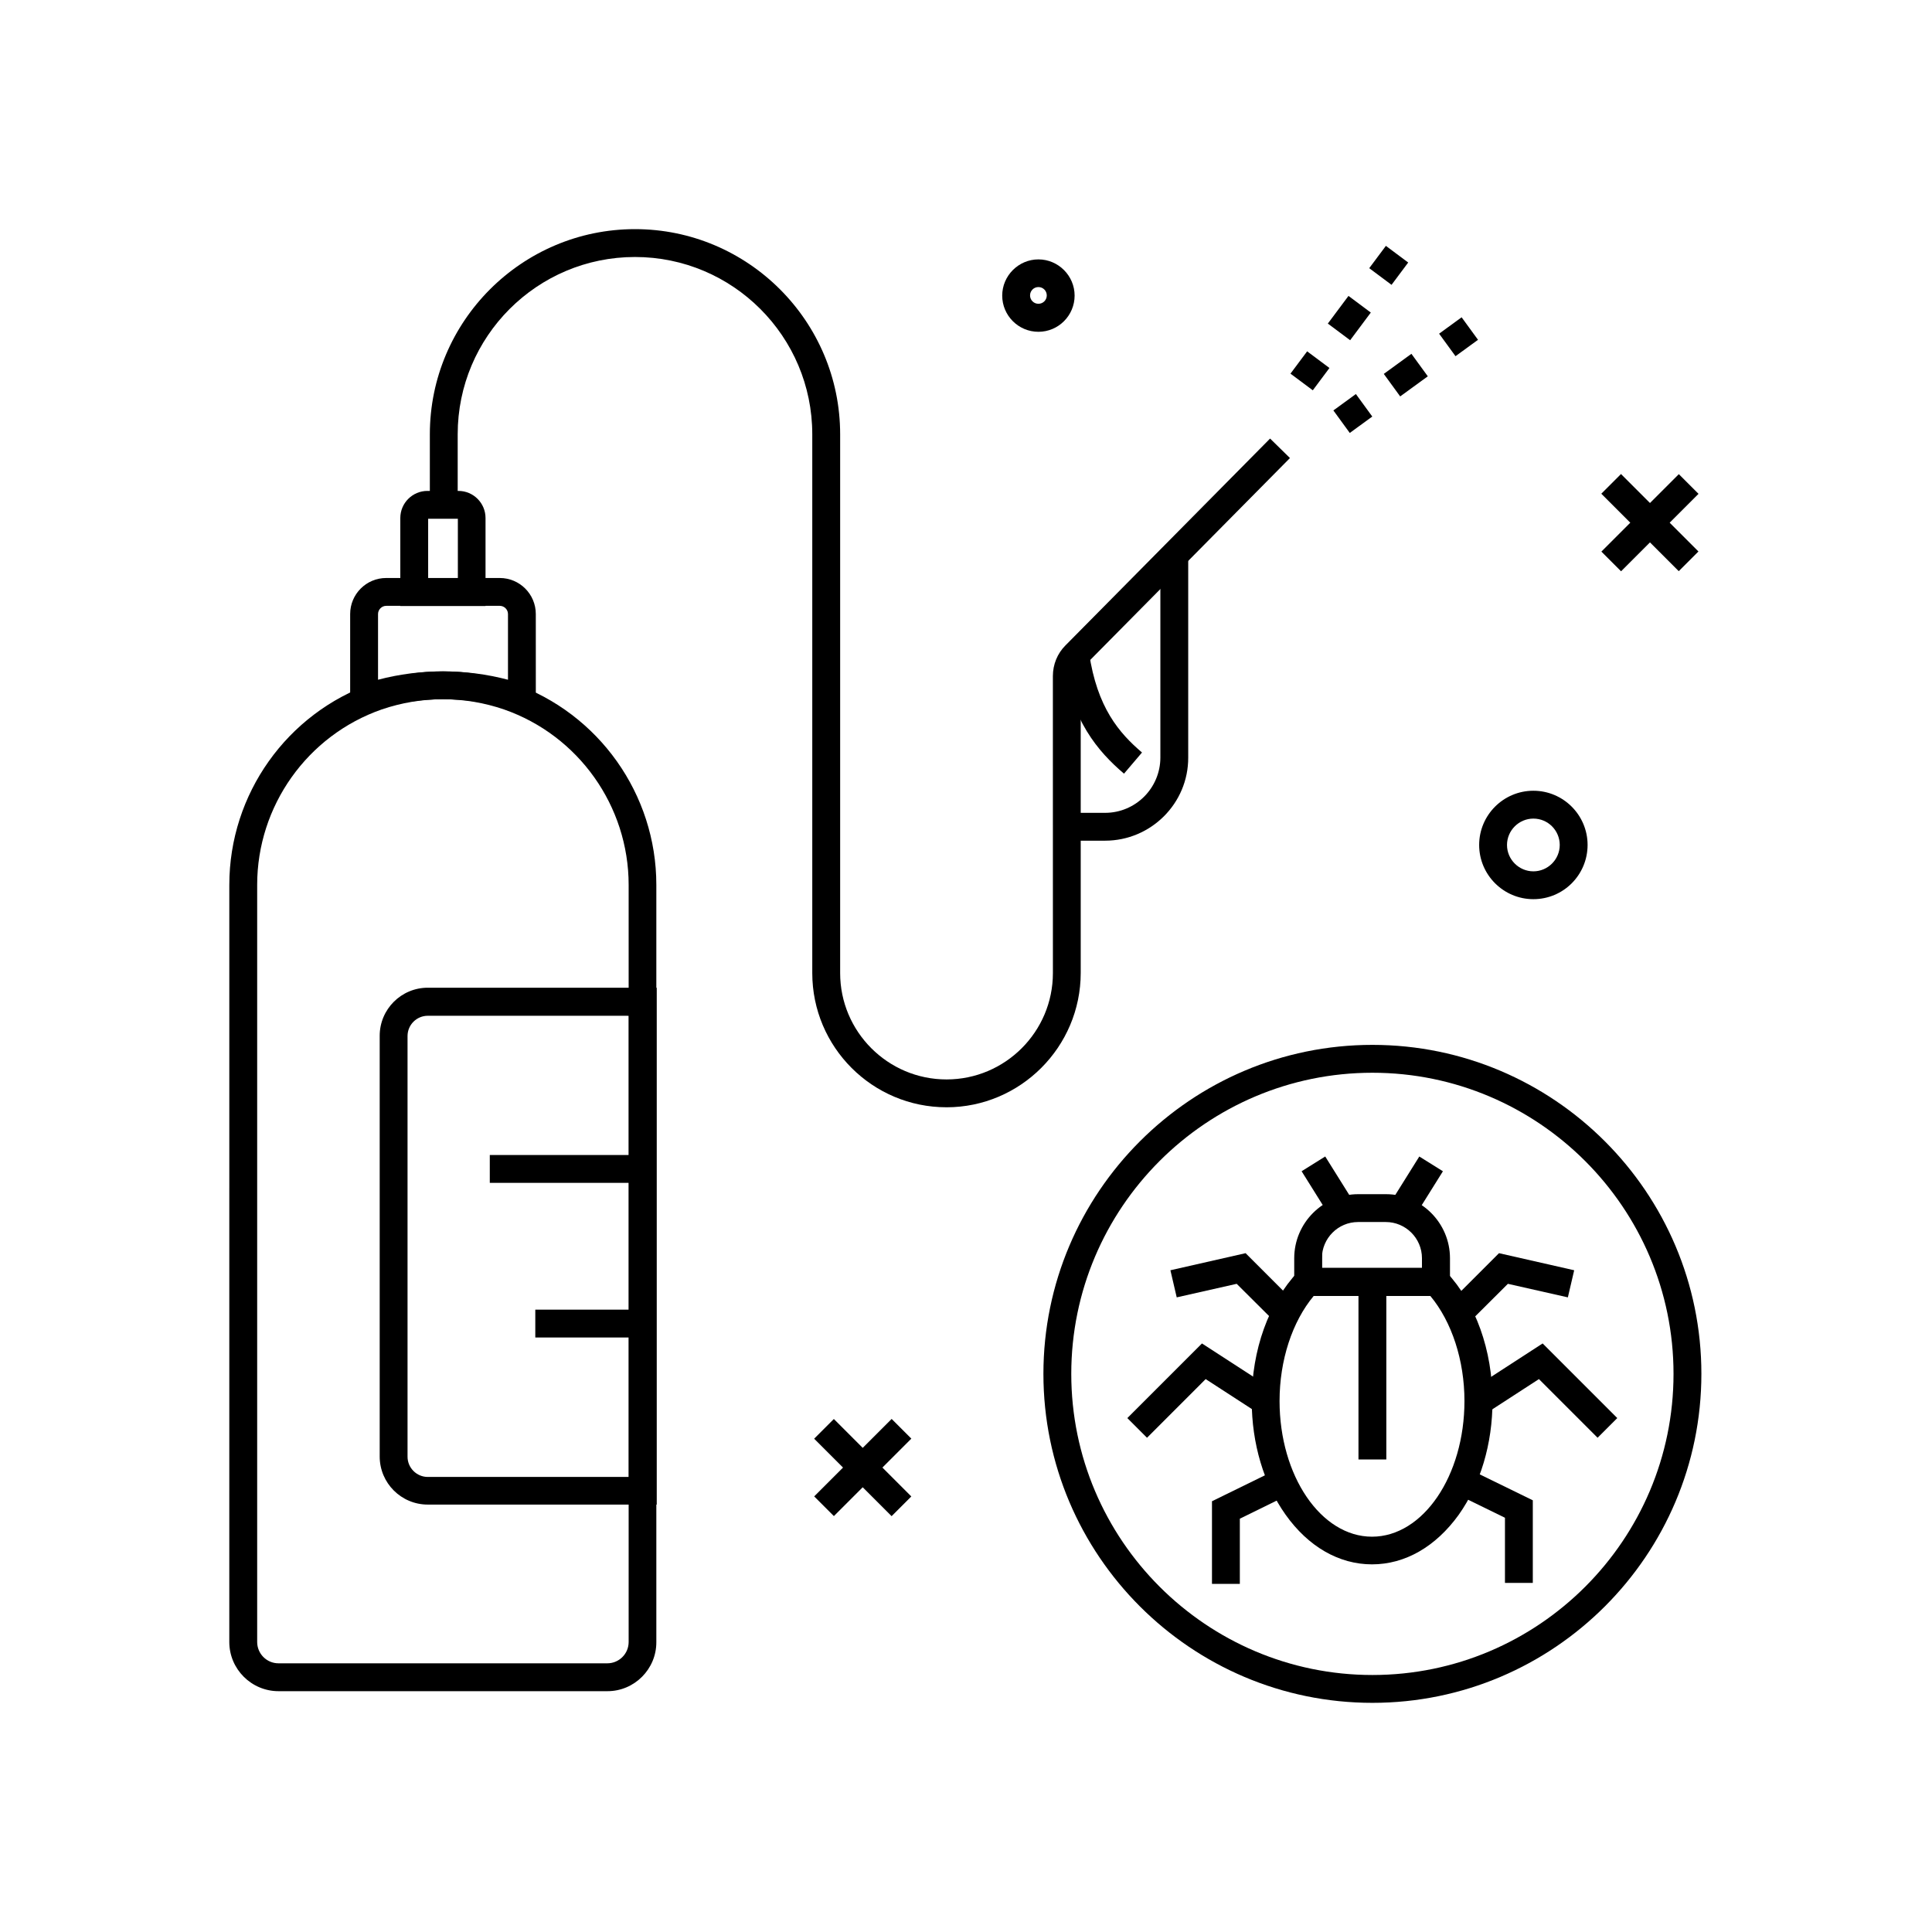 <?xml version="1.0" encoding="UTF-8"?>
<!-- Uploaded to: ICON Repo, www.iconrepo.com, Generator: ICON Repo Mixer Tools -->
<svg fill="#000000" width="800px" height="800px" version="1.1" viewBox="144 144 512 512" xmlns="http://www.w3.org/2000/svg">
 <g>
  <path d="m304.99 592.18h-87.184c-7.184 0-13.039-5.856-13.039-13.039l0.004-200.64c0-24.059 15.254-45.512 37.934-53.43 6.004-2.066 12.25-3.148 18.648-3.148 6.394 0 12.645 1.031 18.648 3.148 22.68 7.922 37.934 29.422 37.934 53.43v200.64c0.043 7.184-5.809 13.039-12.945 13.039zm-43.59-262.88c-5.559 0-11.02 0.934-16.234 2.707-19.73 6.887-33.012 25.586-33.012 46.492v200.64c0 3.102 2.508 5.656 5.656 5.656h87.133c3.102 0 5.656-2.508 5.656-5.656v-200.63c0-20.91-13.285-39.605-33.012-46.492-5.168-1.773-10.629-2.711-16.188-2.711z"/>
  <path d="m286 334.32-4.922-1.723c-6.297-2.215-12.941-3.297-19.68-3.297-6.742 0-13.383 1.133-19.68 3.297l-4.922 1.723v-27.602c0-5.266 4.281-9.543 9.543-9.543h30.109c5.266 0 9.543 4.281 9.543 9.543zm-24.598-12.398c5.856 0 11.609 0.738 17.219 2.215v-17.418c0-1.18-0.984-2.164-2.164-2.164h-30.109c-1.18 0-2.164 0.984-2.164 2.164v17.418c5.606-1.477 11.363-2.215 17.219-2.215z"/>
  <path d="m318.03 542.73h-60.664c-7.035 0-12.742-5.707-12.742-12.742v-111.49c0-7.035 5.707-12.742 12.742-12.742h60.664zm-60.664-129.54c-2.953 0-5.363 2.41-5.363 5.363v111.49c0 2.953 2.41 5.363 5.363 5.363h53.285v-122.21z"/>
  <path d="m436.85 366.79h-10.137v-7.379h10.137c8.117 0 14.66-6.594 14.66-14.66v-53.629h7.379v53.629c0.055 12.148-9.887 22.039-22.039 22.039z"/>
  <path d="m441.87 349.03c-6.789-5.805-14.023-13.973-16.531-30.898l7.281-1.082c2.117 14.465 7.969 21.207 14.023 26.371z"/>
  <path d="m394.83 437.44c-19.633 0-35.57-15.941-35.57-35.57v-142.78c0-25.93-21.059-46.984-46.984-46.984-25.93 0-46.984 21.059-46.984 46.984v18.695h-7.379v-18.695c0-29.961 24.402-54.367 54.367-54.367 29.961 0 54.367 24.402 54.367 54.367v142.78c0 15.547 12.645 28.191 28.191 28.191s28.191-12.645 28.191-28.191l-0.008-78.672c0-3.102 1.18-6.004 3.344-8.168l54.219-54.809 5.266 5.164-54.219 54.812c-0.789 0.789-1.23 1.871-1.23 3v78.621c0 19.633-15.988 35.625-35.57 35.625z"/>
  <path d="m507.7 595.27c-48.07 0-87.184-39.113-87.184-87.184 0-48.07 39.113-87.184 87.184-87.184 48.07 0 87.184 39.113 87.184 87.184-0.004 48.07-39.117 87.184-87.184 87.184zm0-166.98c-44.035 0-79.801 35.816-79.801 79.801s35.816 79.801 79.801 79.801c44.035 0 79.801-35.816 79.801-79.801s-35.816-79.801-79.801-79.801z"/>
  <path d="m528.26 487.43h-41.277v-9.988c0-9.348 7.625-16.973 16.973-16.973h7.332c9.348 0 16.973 7.625 16.973 16.973zm-33.945-7.379h26.52v-2.609c0-5.312-4.328-9.594-9.594-9.594h-7.332c-5.312 0-9.594 4.328-9.594 9.594z"/>
  <path d="m567.38 525.02-15.547-15.547-13.73 8.906-4.031-6.199 18.742-12.152 19.781 19.777z"/>
  <path d="m447.97 525.02-5.215-5.215 19.777-19.777 18.746 12.152-4.035 6.199-13.727-8.906z"/>
  <path d="m532.74 495.05-5.219-5.215 13.73-13.73 19.926 4.527-1.676 7.184-15.891-3.59z"/>
  <path d="m482.61 495.05-10.875-10.824-15.891 3.59-1.672-7.184 19.926-4.527 13.727 13.73z"/>
  <path d="m550.21 563.49h-7.379v-17.27l-12.891-6.301 3.246-6.641 17.023 8.316z"/>
  <path d="m472.57 563.74h-7.383v-21.895l16.977-8.316 3.246 6.641-12.84 6.301z"/>
  <path d="m504.01 483.59h7.379v47.184h-7.379z"/>
  <path d="m512.49 462.71 7.641-12.223 6.258 3.91-7.641 12.223z"/>
  <path d="m488.94 454.39 6.258-3.91 7.641 12.223-6.258 3.91z"/>
  <path d="m507.6 558.57c-8.758 0-16.875-4.676-22.926-13.188-5.758-8.117-8.953-18.844-8.953-30.16 0-13.48 4.477-25.93 12.25-34.195l6.394-6.789v5.758h26.52v-5.707l6.394 6.789c7.773 8.266 12.25 20.715 12.25 34.195 0 11.367-3.199 22.043-8.953 30.16-6.098 8.465-14.219 13.137-22.977 13.137zm-15.449-71.145c-5.707 6.84-9.055 17.074-9.055 27.848 0 19.828 10.973 35.965 24.5 35.965 13.531 0 24.5-16.137 24.5-35.965 0-10.727-3.344-21.008-9.055-27.848z"/>
  <path d="m272.72 304.6h-22.633v-23.32c0-3.984 3.246-7.184 7.184-7.184h8.215c3.984 0 7.184 3.246 7.184 7.184v23.32zm-15.254-7.379h7.871v-15.742h-7.871z"/>
  <path d="m568.38 290.18 20.527-20.527 5.219 5.219-20.527 20.527z"/>
  <path d="m568.36 274.84 5.219-5.219 20.527 20.527-5.219 5.219z"/>
  <path d="m359.77 540.56 20.527-20.527 5.219 5.219-20.527 20.527z"/>
  <path d="m359.76 525.27 5.219-5.219 20.527 20.527-5.219 5.219z"/>
  <path d="m497.36 252.77 5.965-4.344 4.344 5.965-5.965 4.344z"/>
  <path d="m510.72 243.09 7.32-5.328 4.344 5.965-7.32 5.328z"/>
  <path d="m525.38 232.43 5.965-4.344 4.344 5.965-5.965 4.344z"/>
  <path d="m485.99 243.02 4.414-5.914 5.914 4.414-4.414 5.914z"/>
  <path d="m495.89 229.75 5.473-7.332 5.914 4.414-5.473 7.332z"/>
  <path d="m506.86 215.07 4.414-5.914 5.914 4.414-4.414 5.914z"/>
  <path d="m419.19 231.93c-5.312 0-9.594-4.328-9.594-9.594 0-5.266 4.328-9.594 9.594-9.594s9.594 4.328 9.594 9.594c0 5.266-4.281 9.594-9.594 9.594zm0-11.855c-1.23 0-2.215 0.984-2.215 2.215 0 1.23 0.984 2.215 2.215 2.215s2.215-0.984 2.215-2.215c0-1.23-0.984-2.215-2.215-2.215z"/>
  <path d="m550.36 382.29c-7.922 0-14.367-6.445-14.367-14.367s6.445-14.367 14.367-14.367 14.367 6.445 14.367 14.367c-0.004 7.922-6.398 14.367-14.367 14.367zm0-21.352c-3.836 0-6.988 3.148-6.988 6.988 0 3.836 3.148 6.988 6.988 6.988 3.836 0 6.988-3.148 6.988-6.988-0.004-3.84-3.102-6.988-6.988-6.988z"/>
  <path d="m273.8 450.09h40.539v7.379h-40.539z"/>
  <path d="m285.86 491.07h28.488v7.379h-28.488z"/>
 </g>
</svg>